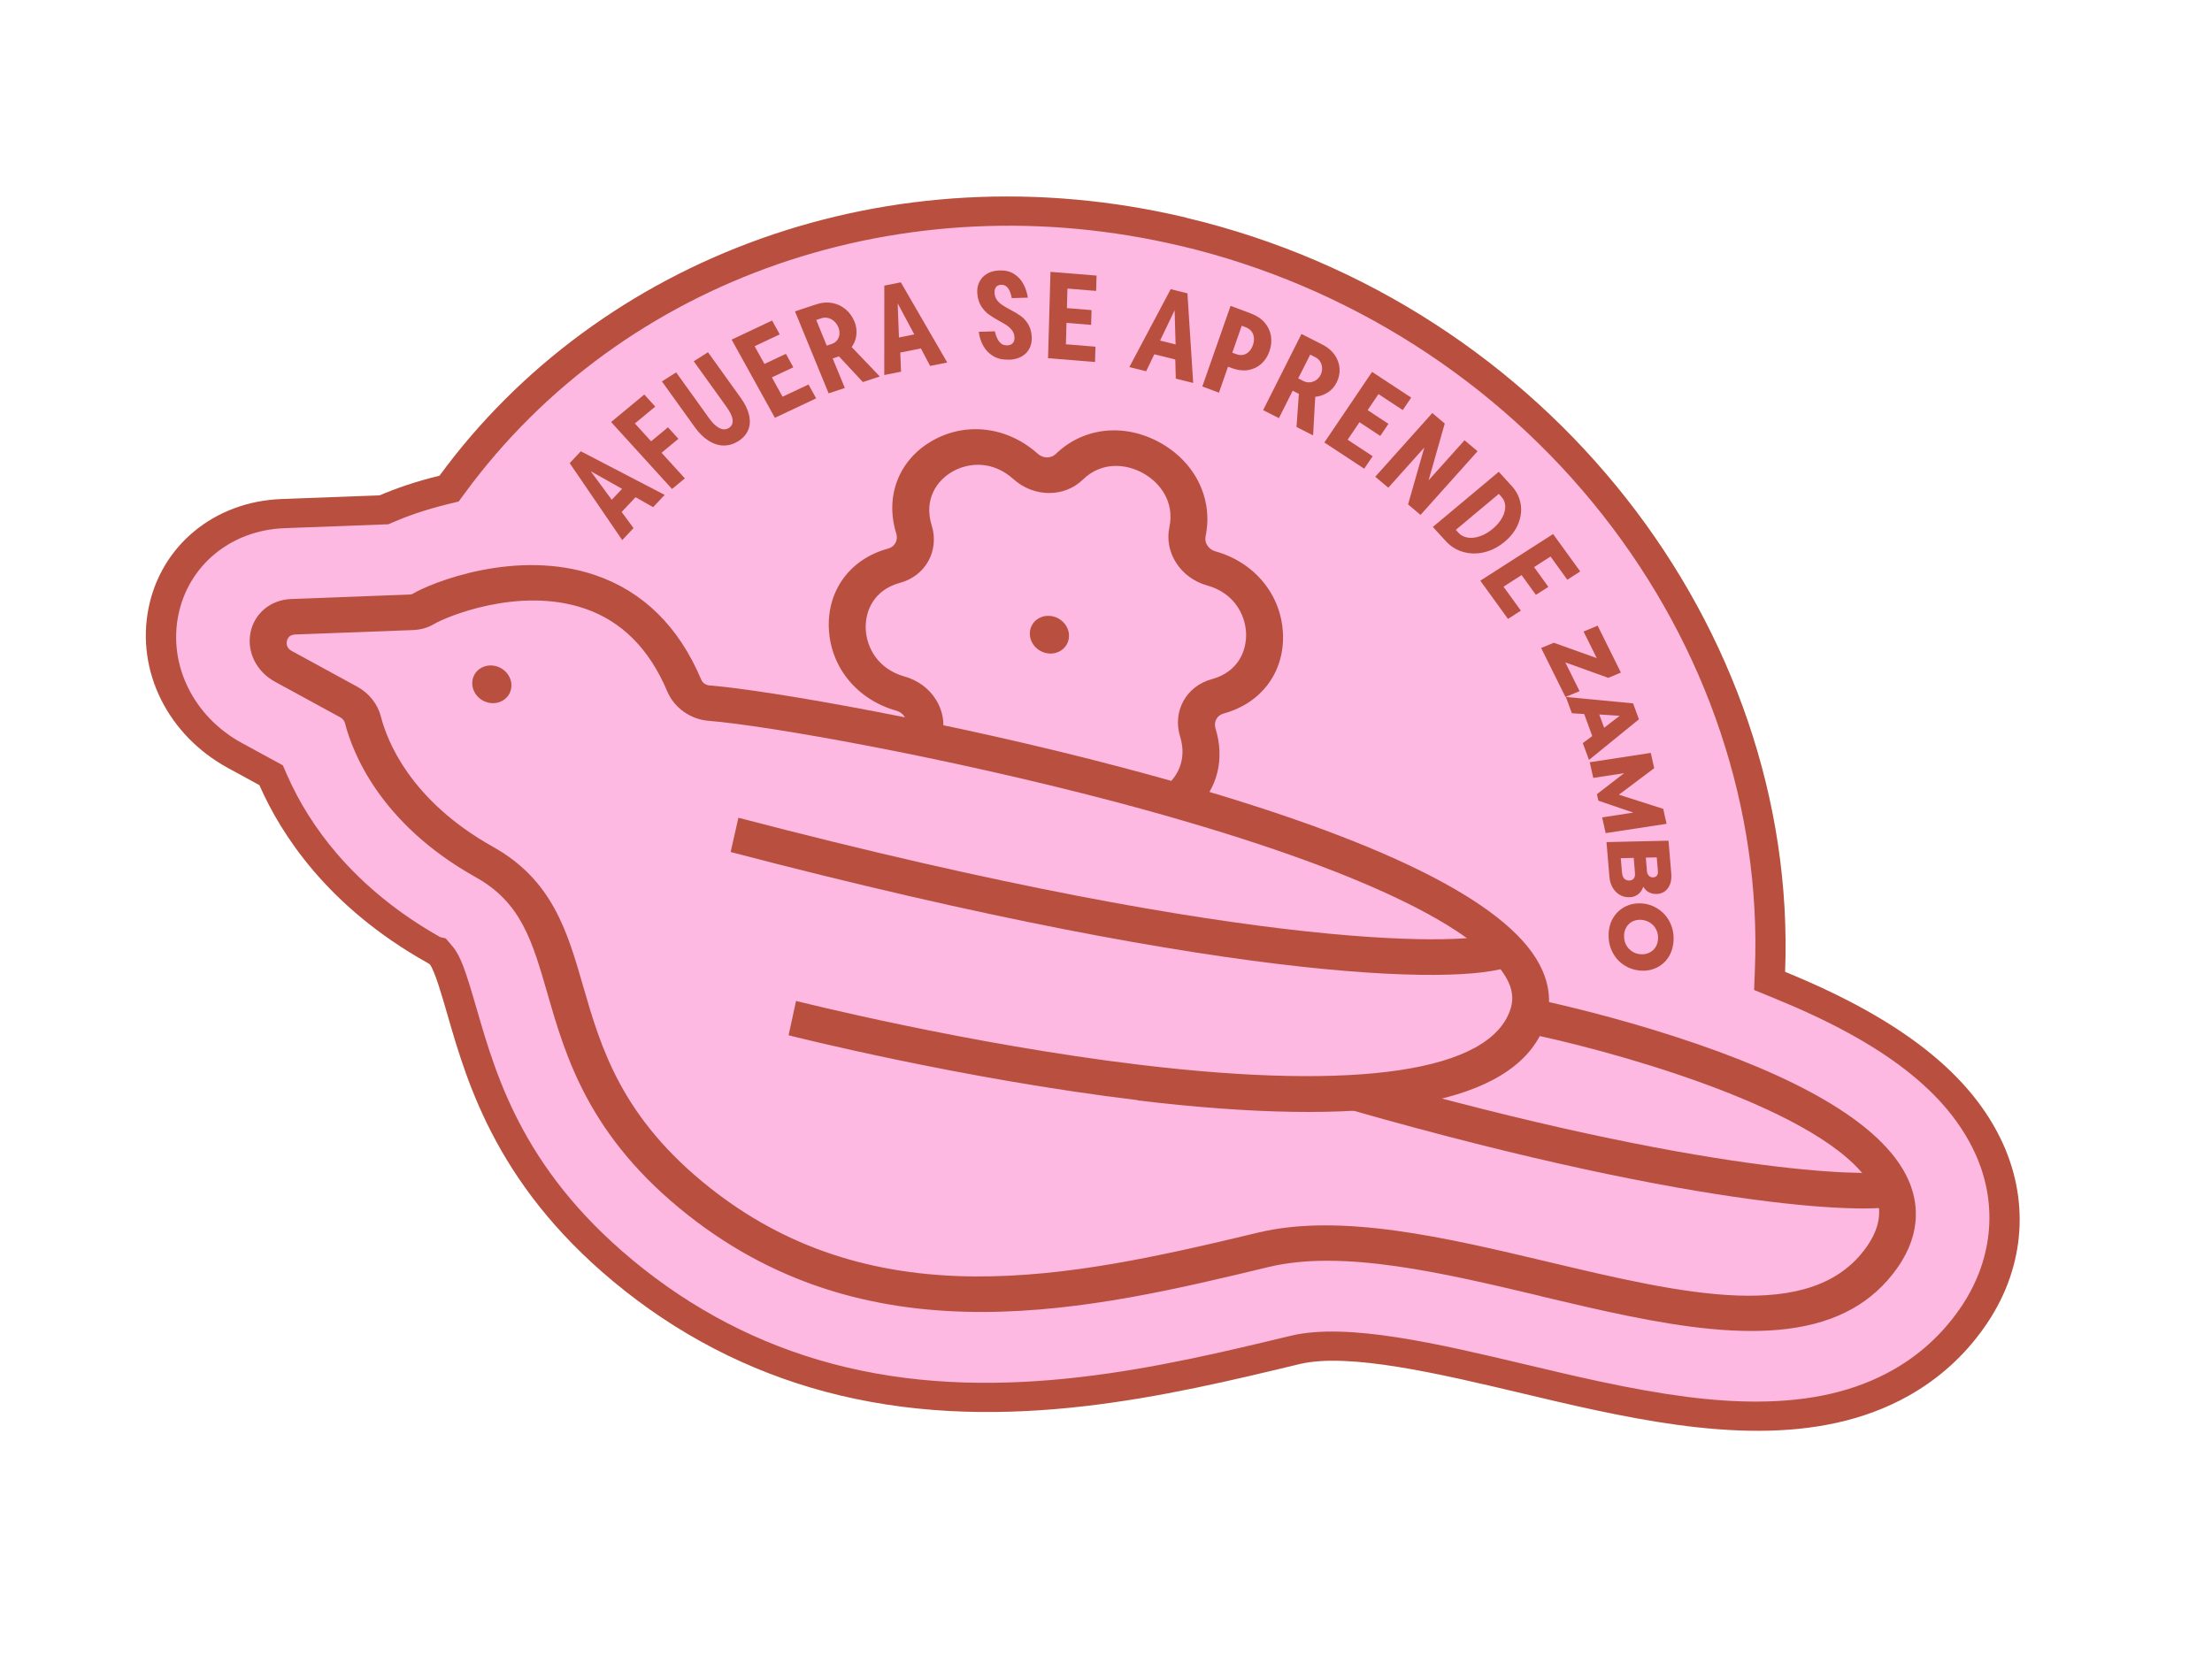 <svg xmlns="http://www.w3.org/2000/svg" width="191" height="143" viewBox="0 0 191 143" fill="none"><path d="M72.818 119.299C66.223 117.733 60.151 114.786 54.773 110.546C44.18 102.19 41.599 93.28 39.897 87.387C39.049 84.453 38.614 83.133 38.095 82.514L37.795 82.16L37.569 82.107C37.569 82.107 37.547 82.096 37.531 82.086C33.794 79.994 30.611 77.427 28.072 74.461C26.198 72.269 24.695 69.888 23.599 67.379L23.411 66.954L20.265 65.239C15.617 62.693 13.14 57.712 14.109 52.839C15.078 47.967 19.227 44.547 24.425 44.357L33.157 44.026L33.375 43.934C34.417 43.484 36.129 42.835 38.338 42.305L38.777 42.201L39.035 41.853C52.989 22.796 77.785 14.229 102.204 20.028C116.906 23.519 130.127 31.951 139.418 43.774C148.617 55.478 153.386 69.698 152.84 83.815L152.805 84.724L153.691 85.084C163.456 89.069 169.195 93.568 171.772 99.237C173.962 104.081 173.407 109.427 170.244 113.899C168.63 116.191 166.573 118.055 164.134 119.43C156.518 123.728 146.623 122.41 137.945 120.551C135.816 120.098 133.697 119.594 131.647 119.108C124.496 117.41 116.394 115.492 111.827 116.592C100.668 119.282 86.789 122.628 72.822 119.312L72.818 119.299Z" fill="#FDB9E2"></path><path d="M101.957 21.238C116.352 24.656 129.294 32.912 138.392 44.482C147.404 55.939 152.068 69.864 151.532 83.683L151.462 85.5L153.239 86.228C162.65 90.071 168.156 94.342 170.576 99.673C172.585 104.111 172.063 109.021 169.144 113.148C167.631 115.297 165.707 117.042 163.426 118.328C160.202 120.146 156.375 121.036 151.715 121.048C147.972 121.058 143.791 120.521 138.161 119.317C136.037 118.865 133.93 118.364 131.891 117.88C124.236 116.062 116.326 114.19 111.446 115.366C100.428 118.02 86.72 121.326 73.066 118.084C66.674 116.566 60.784 113.709 55.569 109.593C45.322 101.51 42.915 93.189 41.153 87.109C40.194 83.791 39.761 82.552 39.089 81.753L38.49 81.046L38.004 80.93C34.471 78.938 31.463 76.5 29.062 73.693C27.277 71.602 25.842 69.336 24.795 66.948L24.424 66.099L23.587 65.641L20.862 64.158C16.734 61.898 14.534 57.472 15.393 53.15C16.253 48.828 19.939 45.788 24.557 45.617L33.044 45.297L33.532 45.28L33.97 45.09C34.966 44.658 36.605 44.038 38.726 43.527L39.605 43.315L40.121 42.613C53.784 23.953 78.059 15.569 101.968 21.246M102.442 18.799C76.773 12.703 51.737 22.262 37.951 41.083C35.906 41.577 34.14 42.196 32.786 42.779L24.3 43.099C18.514 43.317 13.904 47.106 12.824 52.534C11.744 57.962 14.489 63.486 19.668 66.319L22.398 67.809C23.341 69.959 24.812 72.562 27.084 75.224C29.416 77.951 32.59 80.74 36.923 83.164C37.042 83.233 37.095 83.274 37.101 83.275C37.523 83.774 38.169 86.014 38.642 87.66C40.395 93.721 43.044 102.872 53.982 111.505C59.522 115.877 65.782 118.914 72.574 120.527C86.859 123.919 100.917 120.529 112.203 117.812C116.464 116.788 124.398 118.666 131.398 120.329C133.465 120.82 135.585 121.323 137.731 121.781C147.142 123.796 156.982 124.962 164.838 120.526C167.434 119.061 169.624 117.078 171.332 114.647C174.742 109.824 175.333 104.049 172.958 98.792C170.257 92.834 164.222 88.052 154.139 83.933C155.279 54.333 133.685 26.229 102.44 18.81L102.442 18.799Z" fill="#B9503F"></path><path d="M53.721 46.638L49.191 39.998L50.152 38.976L57.395 42.742L56.396 43.802L54.276 42.601L54.146 42.461L50.519 40.423L50.68 40.254L53.115 43.559L53.275 43.672L54.703 45.608L53.733 46.641L53.721 46.638ZM53.153 44.773L52.441 43.566L54.123 41.786L55.427 42.361L53.153 44.773Z" fill="#B9503F"></path><path d="M58.03 42.236L52.766 36.448L55.633 34.073L56.578 35.116L54.821 36.573L59.135 41.316L58.024 42.234L58.03 42.236ZM56.705 39.448L55.805 38.456L57.678 36.905L58.578 37.898L56.705 39.448Z" fill="#B9503F"></path><path d="M63.746 38.099C63.337 38.359 62.912 38.483 62.476 38.477C62.041 38.472 61.607 38.334 61.177 38.059C60.746 37.784 60.351 37.396 59.981 36.876L57.156 32.942L58.384 32.161L61.21 36.095C61.428 36.401 61.642 36.636 61.847 36.794C62.052 36.953 62.239 37.049 62.422 37.075C62.605 37.101 62.776 37.061 62.936 36.961C63.178 36.81 63.284 36.582 63.26 36.276C63.236 35.971 63.056 35.594 62.729 35.136L59.903 31.201L61.132 30.421L63.957 34.355C64.328 34.87 64.568 35.37 64.68 35.841C64.786 36.316 64.768 36.744 64.607 37.127C64.451 37.511 64.168 37.836 63.759 38.096L63.746 38.099Z" fill="#B9503F"></path><path d="M66.912 36.088L63.174 29.331L66.668 27.682L67.328 28.876L65.159 29.901L67.572 34.262L69.813 33.208L70.473 34.403L66.913 36.083L66.912 36.088ZM66.068 32.861L65.425 31.705L67.86 30.559L68.502 31.721L66.067 32.866L66.068 32.861Z" fill="#B9503F"></path><path d="M71.552 33.978L68.644 26.893L70.507 26.275C70.968 26.125 71.412 26.086 71.851 26.167C72.29 26.248 72.672 26.431 73.011 26.708C73.349 26.99 73.606 27.345 73.781 27.773C73.948 28.182 73.999 28.598 73.934 29.015C73.87 29.432 73.699 29.8 73.424 30.116C73.155 30.432 72.806 30.661 72.378 30.801L71.593 31.059L71.132 29.935L71.84 29.699C72.016 29.637 72.162 29.539 72.276 29.393C72.39 29.247 72.454 29.078 72.482 28.877C72.504 28.675 72.472 28.471 72.386 28.261C72.301 28.05 72.178 27.877 72.012 27.734C71.847 27.59 71.671 27.497 71.485 27.459C71.299 27.42 71.11 27.421 70.934 27.483L70.48 27.635L71.549 30.247L71.6 30.23L72.949 33.508L71.547 33.971L71.552 33.978ZM74.507 32.996L71.913 30.212L73.322 29.745L75.967 32.513L74.507 32.996Z" fill="#B9503F"></path><path d="M76.354 32.398L76.358 24.667L77.785 24.383L81.792 31.308L80.314 31.603L79.199 29.498L79.175 29.314L77.258 25.722L77.492 25.674L77.641 29.619L77.71 29.791L77.802 32.101L76.362 32.388L76.354 32.398ZM76.96 30.604L77.057 29.261L79.545 28.762L80.326 29.928L76.96 30.604Z" fill="#B9503F"></path><path d="M87.092 31.061C86.574 31.076 86.133 30.977 85.77 30.759C85.401 30.538 85.114 30.245 84.908 29.879C84.702 29.513 84.571 29.102 84.514 28.656L85.899 28.616C85.962 28.878 86.039 29.099 86.131 29.276C86.224 29.454 86.342 29.591 86.473 29.692C86.606 29.787 86.773 29.832 86.962 29.825C87.126 29.824 87.255 29.785 87.354 29.716C87.452 29.648 87.518 29.559 87.558 29.453C87.597 29.347 87.604 29.222 87.594 29.087C87.576 28.875 87.504 28.685 87.389 28.531C87.269 28.376 87.132 28.24 86.967 28.125C86.802 28.011 86.574 27.876 86.289 27.722C85.907 27.51 85.599 27.322 85.361 27.144C85.123 26.967 84.908 26.737 84.724 26.445C84.539 26.154 84.428 25.799 84.39 25.38C84.355 25.009 84.41 24.67 84.555 24.37C84.699 24.07 84.918 23.822 85.227 23.642C85.53 23.46 85.901 23.364 86.327 23.355C86.797 23.34 87.207 23.443 87.548 23.651C87.887 23.864 88.158 24.148 88.354 24.505C88.55 24.863 88.682 25.264 88.752 25.707L87.367 25.747C87.322 25.517 87.264 25.319 87.19 25.146C87.115 24.972 87.014 24.839 86.895 24.735C86.769 24.637 86.621 24.59 86.444 24.594C86.311 24.597 86.2 24.634 86.109 24.693C86.018 24.758 85.957 24.847 85.917 24.959C85.877 25.07 85.869 25.201 85.877 25.341C85.9 25.56 85.971 25.756 86.09 25.917C86.21 26.078 86.357 26.222 86.529 26.332C86.7 26.448 86.928 26.582 87.213 26.737C87.586 26.935 87.889 27.116 88.129 27.283C88.369 27.449 88.572 27.676 88.758 27.963C88.938 28.247 89.05 28.597 89.083 29.009C89.117 29.386 89.061 29.73 88.921 30.037C88.781 30.344 88.551 30.589 88.241 30.774C87.931 30.96 87.554 31.055 87.109 31.071L87.092 31.061Z" fill="#B9503F"></path><path d="M90.496 30.935L90.706 23.478L94.686 23.801L94.647 25.124L92.171 24.922L92.038 29.733L94.592 29.942L94.553 31.265L90.496 30.935ZM91.44 27.833L91.476 26.556L94.251 26.782L94.215 28.059L91.44 27.833Z" fill="#B9503F"></path><path d="M97.516 31.703L101.086 24.974L102.531 25.334L103.028 33.075L101.526 32.701L101.464 30.391L101.522 30.221L101.41 26.273L101.648 26.33L99.968 29.834L99.95 30.015L98.966 32.064L97.511 31.701L97.516 31.703ZM98.902 30.406L99.612 29.277L102.137 29.905L102.323 31.258L98.908 30.407L98.902 30.406Z" fill="#B9503F"></path><path d="M103.818 33.373L106.257 26.416L108.018 27.076C108.508 27.262 108.905 27.523 109.196 27.858C109.492 28.199 109.671 28.581 109.743 29.014C109.814 29.446 109.769 29.885 109.613 30.338C109.456 30.791 109.214 31.154 108.89 31.44C108.567 31.721 108.187 31.896 107.754 31.966C107.317 32.03 106.856 31.972 106.364 31.792L105.669 31.535L106.088 30.343L106.744 30.585C106.947 30.662 107.143 30.68 107.331 30.649C107.52 30.613 107.683 30.525 107.833 30.382C107.983 30.239 108.1 30.048 108.184 29.808C108.268 29.569 108.294 29.344 108.269 29.137C108.244 28.929 108.17 28.75 108.048 28.6C107.926 28.45 107.761 28.336 107.558 28.259L107.22 28.132L106.18 31.102L106.232 31.115L105.251 33.914L103.817 33.378L103.818 33.373Z" fill="#B9503F"></path><path d="M109.07 35.415L112.378 28.844L114.196 29.765C114.642 29.992 114.995 30.29 115.245 30.649C115.495 31.008 115.636 31.399 115.668 31.816C115.7 32.233 115.613 32.639 115.412 33.041C115.221 33.422 114.942 33.725 114.572 33.943C114.207 34.161 113.802 34.273 113.364 34.284C112.925 34.295 112.496 34.194 112.084 33.98L111.324 33.592L111.847 32.552L112.54 32.907C112.717 32.995 112.897 33.032 113.088 33.019C113.278 33.007 113.46 32.946 113.627 32.836C113.795 32.726 113.928 32.573 114.028 32.378C114.127 32.182 114.167 31.984 114.159 31.78C114.151 31.577 114.091 31.39 113.99 31.227C113.889 31.065 113.75 30.94 113.574 30.852L113.133 30.626L111.912 33.046L111.962 33.069L110.429 36.113L109.063 35.419L109.07 35.415ZM111.95 36.877L112.208 33.266L113.584 33.968L113.382 37.604L111.956 36.879L111.95 36.877Z" fill="#B9503F"></path><path d="M114.351 38.22L118.475 32.119L121.854 34.34L121.124 35.417L119.028 34.037L116.364 37.977L118.524 39.401L117.795 40.479L114.352 38.214L114.351 38.22ZM116.834 36.1L117.539 35.056L119.887 36.605L119.182 37.649L116.834 36.1Z" fill="#B9503F"></path><path d="M118.748 41.173L123.675 35.672L124.75 36.578L123.174 42.12L122.95 41.934L126.458 38.022L127.585 38.97L122.658 44.471L121.583 43.564L123.167 38.013L123.39 38.199L119.875 42.121L118.748 41.173Z" fill="#B9503F"></path><path d="M123.718 45.512L129.414 40.747L130.53 41.969C130.953 42.433 131.208 42.949 131.305 43.526C131.403 44.102 131.325 44.678 131.09 45.25C130.855 45.823 130.462 46.335 129.922 46.789C129.378 47.242 128.796 47.542 128.172 47.694C127.547 47.845 126.943 47.834 126.357 47.672C125.771 47.51 125.264 47.194 124.845 46.737L123.729 45.52L123.718 45.512ZM125.935 46.015C126.139 46.237 126.409 46.376 126.737 46.431C127.067 46.48 127.42 46.443 127.799 46.308C128.176 46.178 128.54 45.965 128.896 45.669C129.246 45.372 129.521 45.056 129.705 44.714C129.894 44.372 129.977 44.046 129.974 43.728C129.964 43.409 129.855 43.135 129.65 42.913L129.417 42.656L125.707 45.759L125.94 46.017L125.935 46.015Z" fill="#B9503F"></path><path d="M127.817 50.152L134.106 46.122L136.447 49.353L135.334 50.069L133.884 48.064L129.824 50.669L131.323 52.737L130.21 53.453L127.827 50.16L127.817 50.152ZM130.992 49.125L132.069 48.435L133.696 50.684L132.619 51.373L130.992 49.125Z" fill="#B9503F"></path><path d="M133.076 55.962L134.166 55.512L138.197 56.953L138.09 57.274L136.736 54.542L137.952 54.035L139.96 58.087L138.869 58.543L134.829 57.087L134.95 56.782L136.391 59.69L135.174 60.197L133.075 55.968L133.076 55.962Z" fill="#B9503F"></path><path d="M135.212 60.194L141.014 60.747L141.517 62.123L137.205 65.631L136.669 64.178L138.014 63.177L138.194 63.098L140.084 61.644L140.16 61.841L137.676 61.678L137.476 61.706L135.726 61.601L135.211 60.199L135.212 60.194ZM136.56 61.038L137.886 61.14L138.739 63.464L137.731 64.234L136.555 61.031L136.56 61.038Z" fill="#B9503F"></path><path d="M137.286 65.829L142.54 65.024L142.835 66.346L139.556 68.807L139.494 68.539L143.616 69.858L143.905 71.149L138.645 71.952L138.339 70.594L141.304 70.139L141.336 70.285L138.014 69.15L137.889 68.59L140.504 66.57L140.54 66.729L137.575 67.184L137.269 65.825L137.286 65.829Z" fill="#B9503F"></path><path d="M138.709 72.728L144.07 72.606L144.312 75.471C144.34 75.818 144.303 76.126 144.197 76.384C144.092 76.641 143.943 76.842 143.744 76.985C143.546 77.129 143.319 77.201 143.057 77.208C142.844 77.215 142.656 77.182 142.494 77.115C142.331 77.047 142.197 76.958 142.087 76.84C141.976 76.727 141.892 76.603 141.84 76.47L141.907 76.468C141.89 76.614 141.83 76.761 141.731 76.922C141.634 77.078 141.498 77.213 141.319 77.32C141.146 77.429 140.928 77.487 140.673 77.49C140.38 77.495 140.114 77.432 139.864 77.286C139.619 77.147 139.412 76.937 139.253 76.668C139.09 76.393 138.996 76.071 138.966 75.706L138.716 72.724L138.709 72.728ZM140.066 75.42C140.076 75.549 140.109 75.661 140.162 75.76C140.215 75.859 140.285 75.933 140.379 75.979C140.473 76.024 140.571 76.047 140.674 76.049C140.784 76.046 140.88 76.022 140.963 75.967C141.047 75.912 141.11 75.841 141.142 75.739C141.18 75.638 141.185 75.524 141.175 75.389L141.036 73.742L142.084 73.72L142.212 75.267C142.223 75.367 142.248 75.454 142.299 75.535C142.349 75.616 142.41 75.677 142.486 75.718C142.563 75.759 142.644 75.778 142.735 75.777C142.869 75.774 142.976 75.725 143.055 75.634C143.135 75.537 143.172 75.414 143.156 75.249L143.055 74.048L139.949 74.118L140.06 75.418L140.066 75.42Z" fill="#B9503F"></path><path d="M138.899 80.648C138.924 80.095 139.069 79.611 139.339 79.196C139.609 78.782 139.962 78.474 140.403 78.267C140.845 78.061 141.321 77.983 141.833 78.03C142.345 78.077 142.808 78.25 143.229 78.54C143.651 78.831 143.97 79.206 144.199 79.67C144.428 80.134 144.527 80.642 144.508 81.196C144.482 81.755 144.336 82.245 144.071 82.661C143.806 83.076 143.447 83.389 143.007 83.59C142.566 83.797 142.09 83.868 141.578 83.822C141.067 83.769 140.603 83.602 140.181 83.317C139.758 83.032 139.439 82.656 139.211 82.187C138.982 81.723 138.878 81.209 138.904 80.65L138.899 80.648ZM140.236 80.782C140.226 81.079 140.277 81.339 140.394 81.574C140.511 81.81 140.679 82 140.898 82.15C141.117 82.299 141.361 82.386 141.635 82.411C141.909 82.436 142.159 82.397 142.386 82.29C142.62 82.184 142.803 82.025 142.94 81.822C143.079 81.612 143.153 81.365 143.169 81.069C143.182 80.789 143.131 80.529 143.009 80.287C142.893 80.046 142.72 79.849 142.5 79.705C142.28 79.56 142.037 79.474 141.764 79.444C141.49 79.419 141.24 79.457 141.013 79.559C140.781 79.66 140.597 79.824 140.457 80.038C140.317 80.253 140.244 80.501 140.231 80.78L140.236 80.782Z" fill="#B9503F"></path><path d="M103.277 69.862C105.154 68.047 105.762 65.511 104.953 62.903C104.781 62.337 105.086 61.775 105.656 61.623C108.938 60.735 110.949 58.002 110.777 54.663C110.604 51.324 108.31 48.559 104.938 47.614C104.352 47.452 103.981 46.88 104.098 46.319C104.771 43.089 103.215 39.906 100.133 38.211C97.05 36.516 93.526 36.913 91.159 39.211C90.746 39.609 90.068 39.604 89.616 39.196C87.007 36.853 83.44 36.404 80.53 38.048C77.619 39.692 76.384 42.852 77.394 46.096C77.567 46.662 77.261 47.223 76.691 47.376C73.41 48.263 71.398 50.997 71.571 54.336C71.743 57.675 74.038 60.439 77.409 61.384C77.996 61.546 78.367 62.119 78.249 62.679L81.376 63.45C81.833 61.276 80.409 59.075 78.135 58.437C75.762 57.776 74.838 55.896 74.756 54.36C74.679 52.825 75.414 50.959 77.715 50.335C79.927 49.736 81.124 47.558 80.449 45.374C79.744 43.096 80.922 41.473 82.26 40.719C83.6 39.959 85.687 39.739 87.513 41.384C89.267 42.959 91.894 42.983 93.489 41.431C95.151 39.813 97.258 40.071 98.679 40.853C100.1 41.634 101.448 43.274 100.972 45.543C100.515 47.717 101.939 49.918 104.214 50.556C106.586 51.217 107.51 53.097 107.593 54.633C107.669 56.168 106.934 58.034 104.633 58.658C102.422 59.257 101.225 61.435 101.9 63.619C102.369 65.132 102.023 66.595 100.95 67.631L103.272 69.86L103.277 69.862Z" fill="#B9503F"></path><path d="M90.299 56.396C91.217 56.614 92.102 56.083 92.276 55.21C92.449 54.337 91.846 53.453 90.928 53.235C90.01 53.017 89.126 53.548 88.952 54.421C88.778 55.294 89.382 56.178 90.299 56.396Z" fill="#B9503F"></path><path d="M133.061 111.942C124.647 109.944 115.949 107.885 109.567 109.42C94.384 113.073 75.492 117.628 59.416 104.949C50.851 98.193 48.86 91.314 47.266 85.793C45.952 81.243 45 77.95 41.081 75.763C32.765 71.112 30.42 64.917 29.791 62.467C29.737 62.252 29.586 62.067 29.384 61.955L23.733 58.872C22.141 58.004 21.298 56.299 21.63 54.631C21.962 52.963 23.383 51.795 25.16 51.733L35.345 51.349C35.478 51.346 35.594 51.316 35.684 51.257C37.145 50.376 44.543 47.33 51.396 49.672C55.547 51.09 58.623 54.127 60.551 58.701C60.666 58.976 60.944 59.169 61.253 59.196C66.434 59.614 82.095 62.37 96.854 66.272C116.465 71.453 128.38 76.825 132.275 82.241C133.287 83.646 133.784 85.108 133.754 86.542C136.208 87.102 141.198 88.321 146.515 90.155C156.696 93.662 162.832 97.598 164.763 101.856C165.559 103.613 166.042 106.369 163.821 109.514C162.748 111.035 161.448 112.179 159.971 113.016C153.338 116.763 143.054 114.321 133.053 111.952L133.061 111.942ZM98.232 95.012C83.028 93.189 68.241 89.453 68.092 89.412L68.736 86.446C68.881 86.48 83.483 90.172 98.473 91.968C117.338 94.227 128.683 92.522 130.423 87.158C130.769 86.093 130.539 85.052 129.693 83.877C126.374 79.255 114.475 74.054 96.189 69.222C81.618 65.376 66.241 62.658 61.185 62.253C59.615 62.128 58.213 61.127 57.616 59.711C56.075 56.053 53.68 53.645 50.494 52.56C44.811 50.616 38.501 53.286 37.489 53.888C36.958 54.212 36.322 54.389 35.656 54.416L25.471 54.799C24.94 54.817 24.801 55.211 24.768 55.376C24.735 55.541 24.706 55.961 25.189 56.22L30.839 59.303C31.868 59.864 32.614 60.808 32.894 61.901C33.415 63.944 35.399 69.12 42.568 73.135C47.703 76.009 48.986 80.442 50.343 85.14C51.888 90.483 53.642 96.543 61.357 102.63C67.788 107.703 75.267 110.194 84.226 110.24C92.084 110.278 99.929 108.549 108.635 106.454C115.769 104.734 124.867 106.889 133.663 108.978C145.382 111.76 156.449 114.383 161.169 107.697C162.335 106.042 162.565 104.488 161.869 102.956C158.903 96.411 141.051 91.256 132.957 89.478C129.72 95.541 118.056 97.413 98.239 95.037L98.232 95.012Z" fill="#B9503F"></path><path d="M130.848 83.257C130.943 83.205 131.021 83.148 131.086 83.095L128.942 80.706C129.015 80.643 129.075 80.617 129.075 80.617C127.137 81.517 109.426 82.576 63.758 70.625L63.09 73.585C107.426 85.191 127.487 85.152 130.842 83.256L130.848 83.257Z" fill="#B9503F"></path><path d="M164.188 104.014L162.647 101.244C162.734 101.202 162.798 101.188 162.798 101.188C161.338 101.545 147.575 101.534 117.345 92.909L116.602 95.852C147.474 104.664 162.285 104.923 164.187 104.02L164.188 104.014Z" fill="#B9503F"></path><path d="M42.154 60.681C43.072 60.899 43.956 60.368 44.13 59.495C44.304 58.623 43.7 57.739 42.783 57.521C41.865 57.303 40.98 57.833 40.806 58.706C40.633 59.579 41.236 60.463 42.154 60.681Z" fill="#B9503F"></path></svg>